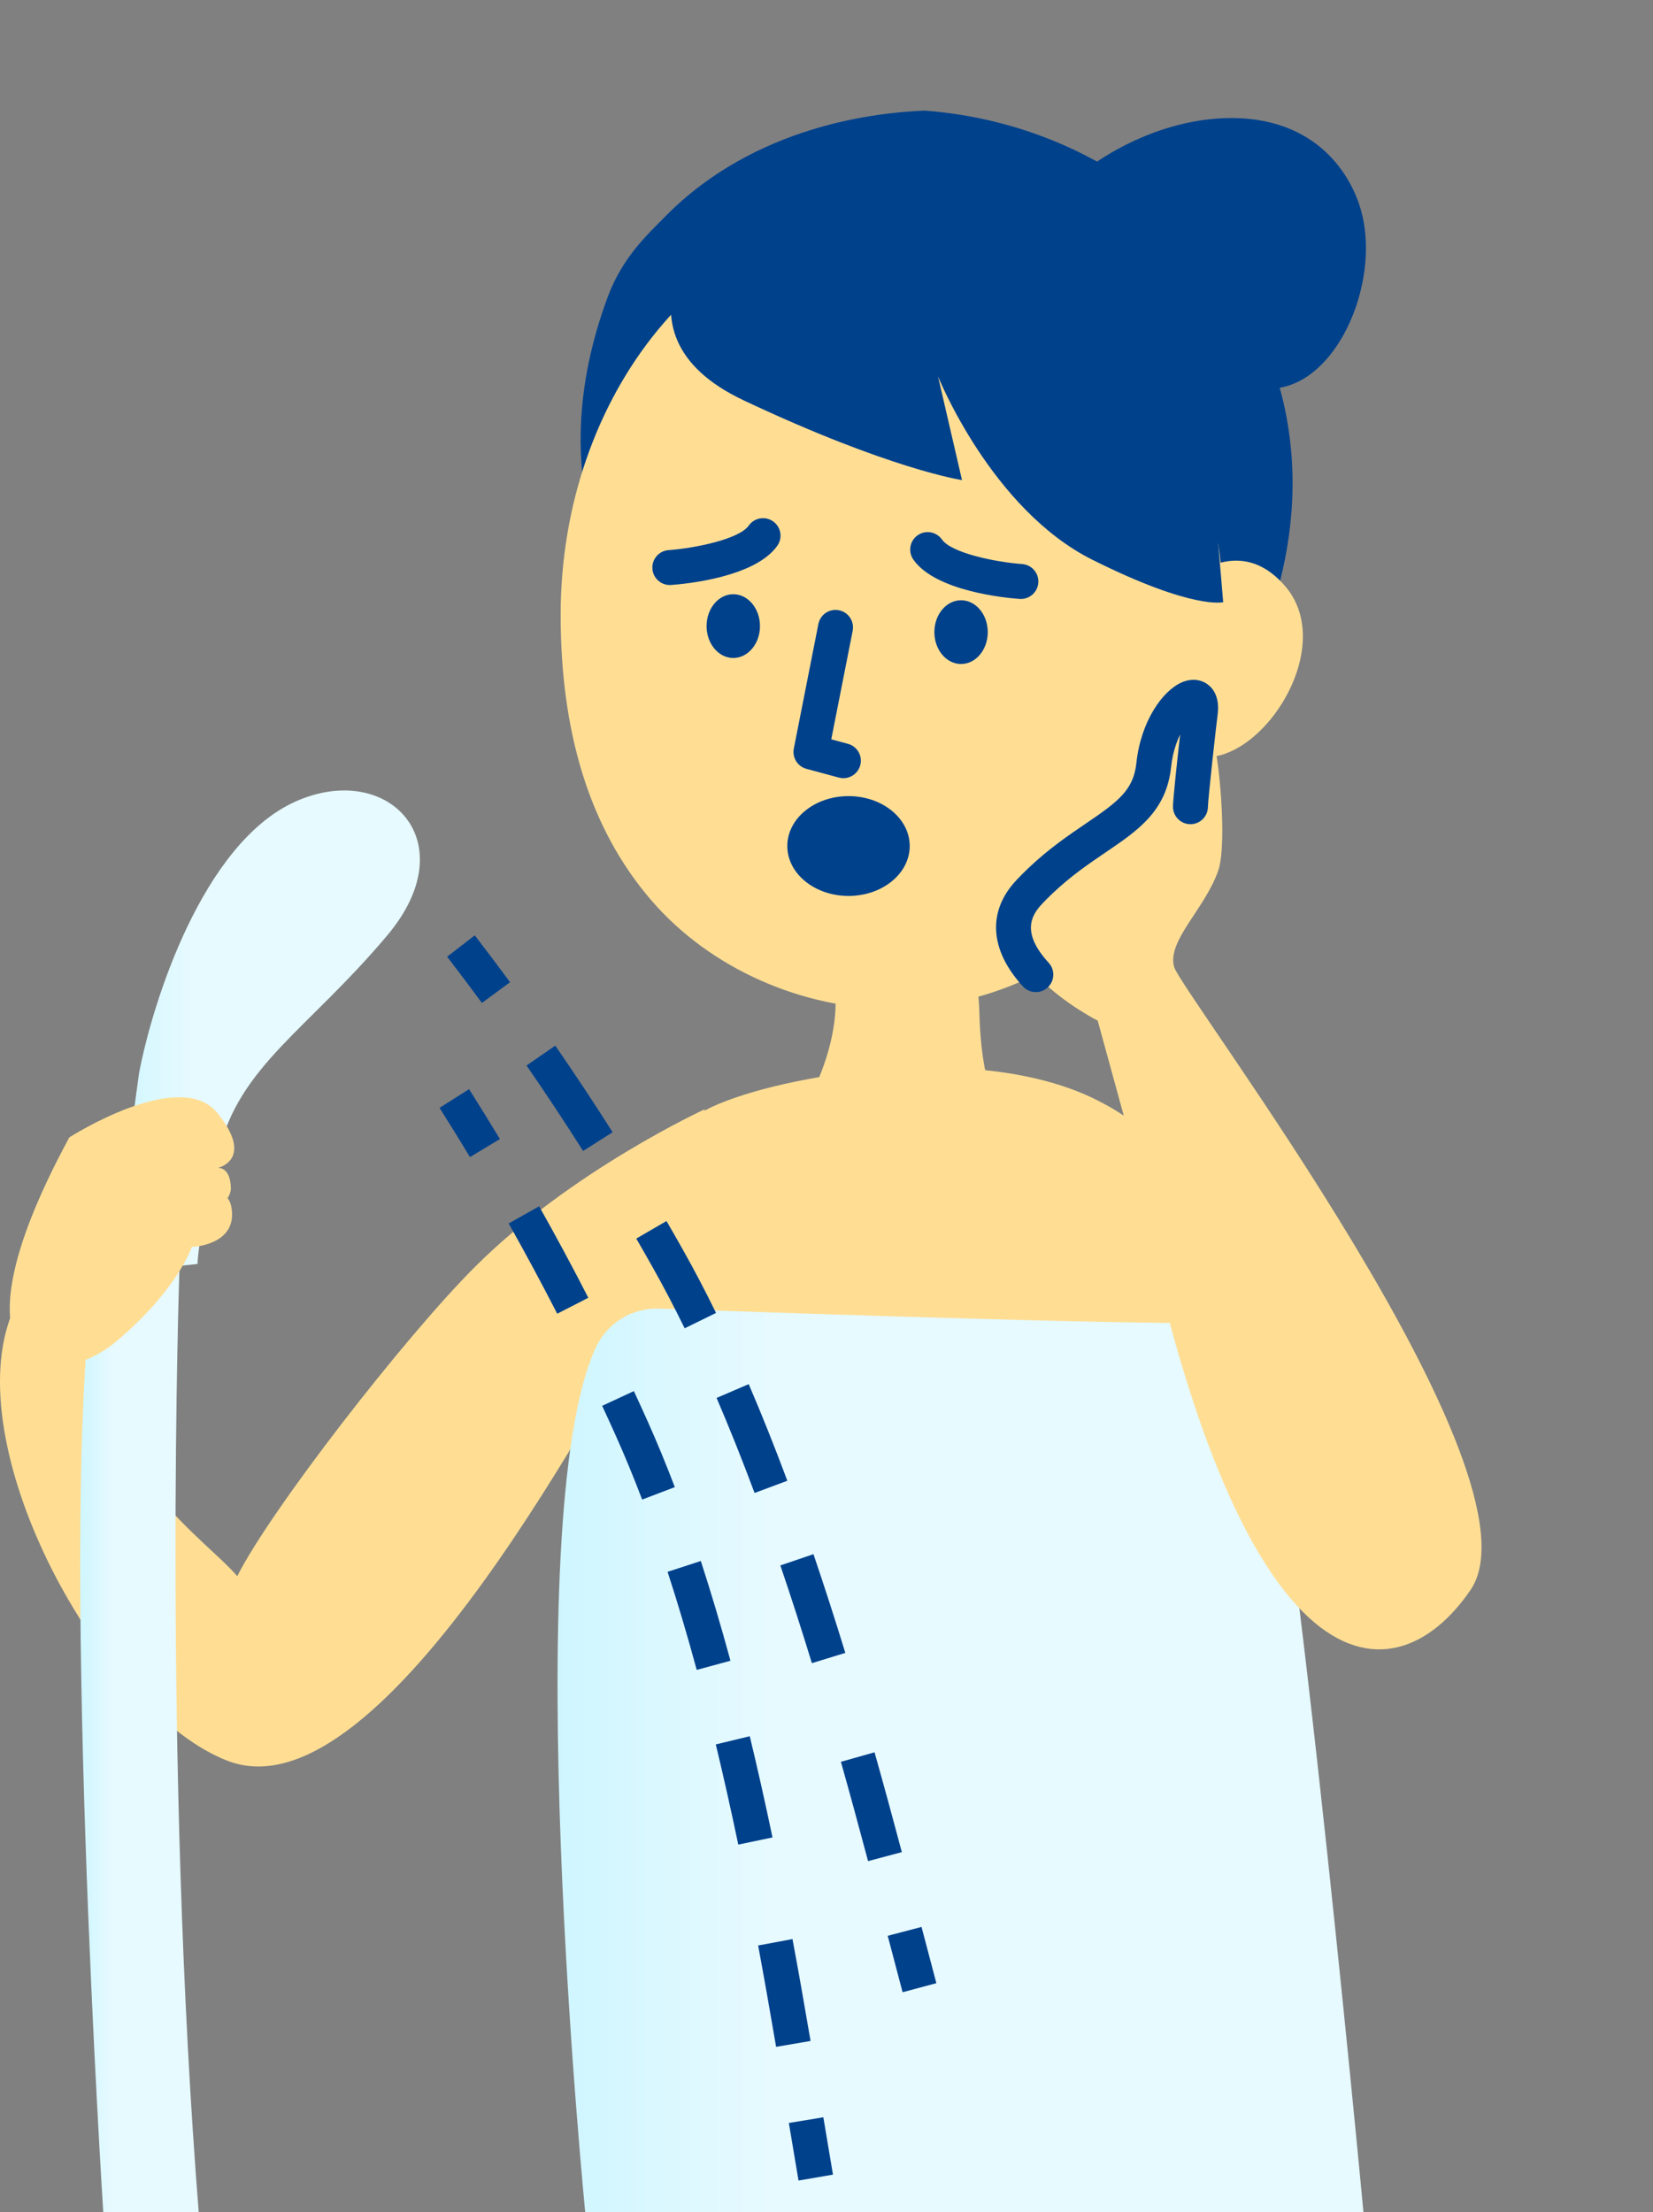 <?xml version="1.0" encoding="UTF-8"?>
<svg id="_レイヤー_1" data-name="レイヤー_1" xmlns="http://www.w3.org/2000/svg" width="284" height="380" xmlns:xlink="http://www.w3.org/1999/xlink" viewBox="0 0 284 380">
  <rect x="0" y="0" width="284" height="380" fill="#808080" stroke="none"/>
  <defs>
    <style>
      .cls-1 {
        fill: url(#_新規グラデーションスウォッチ_1);
      }

      .cls-2 {
        fill: url(#_新規グラデーションスウォッチ_1-2);
      }

      .cls-3 {
        fill: url(#_新規グラデーションスウォッチ_1-3);
      }

      .cls-4 {
        fill: #ffde94;
      }

      .cls-5 {
        fill: #00418c;
      }
    </style>
    <linearGradient id="_新規グラデーションスウォッチ_1" data-name="新規グラデーションスウォッチ 1" x1="19.23" y1="177.244" x2="72.143" y2="177.244" gradientUnits="userSpaceOnUse">
      <stop offset="0" stop-color="#cff6ff"/>
      <stop offset=".261" stop-color="#e6faff"/>
    </linearGradient>
    <linearGradient id="_新規グラデーションスウォッチ_1-2" data-name="新規グラデーションスウォッチ 1" x1="13.781" y1="299.536" x2="34.21" y2="299.536" xlink:href="#_新規グラデーションスウォッチ_1"/>
    <linearGradient id="_新規グラデーションスウォッチ_1-3" data-name="新規グラデーションスウォッチ 1" x1="95.792" y1="302.848" x2="234.336" y2="302.848" xlink:href="#_新規グラデーションスウォッチ_1"/>
  </defs>
  <path class="cls-5" d="M180.877,34.125c8.628-9.004,21.206-14.376,32.3-13.805,15.549.801,19.675,12.841,20.323,14.732,3.785,11.044-1.954,27.087-11.241,30.87-3.416,1.391-6.916,1.069-10.474-.218-23.478-8.495-30.908-31.58-30.908-31.58Z"/>
  <path class="cls-5" d="M158.877,19c-7.855.33-29.075,2.322-44.734,18.341-2.773,2.837-7.175,6.798-9.712,13.624-10.523,28.312,0,46.121,0,46.121l108.891,19.635c2.099-3.769,14.965-27.786,5.033-54.797-8.829-24.011-32.17-40.859-59.478-42.924Z"/>
  <path class="cls-4" d="M197.653,105.762s12.646-17.352,23.184-5.023c10.538,12.329-9.171,37.686-19.69,26.606-10.519-11.08-3.494-21.583-3.494-21.583Z"/>
  <path class="cls-4" d="M121.06,190.568s-22.878,10.515-39.464,27.07c-12.092,12.069-35.198,41.883-40.832,53.131-4.977-5.914-23.543-18.285-19.616-33.606,5.702-22.245-7.257-27.935-7.257-27.935-3.675,3.902-9.856,9.579-12.579,18.516-7.234,23.744,16.839,66.721,37.842,74.758,27.003,10.333,65.485-66.035,74.255-79.824,5.248-8.25,10.821-4.438,7.651-32.11Z"/>
  <path class="cls-4" d="M210.186,105.64c0,19.651-4.702,36.371-15.525,48.966-10.225,11.898-26.131,18.7-41.405,18.7-15.24,0-31.119-6.769-41.337-18.621-10.863-12.6-15.593-29.354-15.593-49.045,0-38.214,25.488-69.192,56.93-69.192s56.93,30.978,56.93,69.192Z"/>
  <path class="cls-4" d="M141.123,162.687s6.332,8.047-1.377,24.683c-2.722,5.875-10.525,10.085-10.525,10.085,0,0,38.196,12.446,49.679-1.681,0,0-10.102,2.046-10.645-22.056s-27.132-11.031-27.132-11.031Z"/>
  <path class="cls-1" d="M23.893,184.333c2.332-12.239,10.929-39.427,26.799-46.604s29.518,6.739,15.82,22.987c-13.699,16.248-25.283,22.315-28.916,37.019s-3.66,19.397-3.66,19.397l-14.705,1.563,4.662-34.362Z"/>
  <path class="cls-2" d="M17.796,380.905s-7.785-120.524-1.676-161.175l14.705-1.563s-2.919,84.051,3.385,162.739h-16.413Z"/>
  <path class="cls-4" d="M11.916,195.387s18.997-12.181,25.449-4.17.05,9.421.05,9.421c0,0,2.116-.298,2.252,3.357.136,3.655-7.846,6.872-7.846,6.872,0,0,7.086-9.553,7.982-3.217.896,6.336-6.85,6.561-6.85,6.561,0,0-2.452,7.423-13.058,16.291-10.606,8.868-30.372,6.181-7.98-35.116Z"/>
  <path class="cls-4" d="M107.828,216.398s-9.683,71.433-7.578,117.234l2.105,45.801,125.461-1.261s-3.789-129-14.314-153.791c-10.525-24.791-15.22-30.387-24.84-35.296-20.406-10.414-54.603-4.4-66.338,1.062-11.735,5.463-14.496,26.25-14.496,26.25Z"/>
  <path class="cls-3" d="M102.353,231.515c1.947-4.238,6.265-6.884,10.933-6.717,22.595.807,96.651,3.353,101.18,2.203,5.349-1.358,19.87,153.904,19.87,153.904H100.631s-11.958-119.61,1.722-149.39Z"/>
  <path class="cls-4" d="M201.723,166.099c-1.256-4.502,5.318-9.966,7.589-16.567,2.27-6.601-1.654-36.622-3.391-22.396.032-1.811.12-3.434.29-4.66.852-6.123-6.909-1.227-7.992,8.962-1.014,9.545-9.918,10.805-19.458,19.862-.643.611-1.29,1.257-1.937,1.944-10.239,10.869,11.775,22.101,11.775,22.101l4.708,17.161c18.119,100.064,45.874,100.369,59.347,80.62,13.472-19.749-49.676-102.524-50.932-107.026ZM205.921,127.137l-.881,9.818s.431-7.022.881-9.818Z"/>
  <path class="cls-5" d="M177.964,170.429c-.812,0-1.621-.327-2.214-.973-5.745-6.263-6.15-12.922-1.11-18.272.658-.7,1.35-1.395,2.055-2.063,3.523-3.344,6.895-5.632,9.869-7.651,5.51-3.739,8.181-5.741,8.67-10.35.77-7.246,4.514-12.478,7.814-13.901,1.616-.696,3.253-.554,4.486.387.984.75,2.07,2.275,1.651,5.284-.21,1.511-1.626,14.216-1.653,15.747-.028,1.64-1.367,2.95-3.001,2.95-.018,0-.036,0-.055-0-1.658-.029-2.979-1.397-2.948-3.056.024-1.417.729-7.94,1.228-12.355-.7,1.455-1.312,3.334-1.55,5.58-.807,7.584-5.655,10.875-11.271,14.685-2.783,1.889-5.939,4.031-9.106,7.037-.623.592-1.234,1.206-1.817,1.825-1.91,2.028-3.504,5.007,1.164,10.095,1.121,1.222,1.039,3.122-.183,4.243-.577.529-1.305.79-2.029.79Z"/>
  <path class="cls-5" d="M123.19,35.896s-20.589,21.005,4.575,32.878c25.164,11.873,37.517,13.699,37.517,13.699l-4.118-17.809s9.15,22.832,26.536,31.508c17.386,8.676,22.456,7.27,22.456,7.27l-.847-9.96s4.928-19.229.81-32.928c-4.118-13.699-37.517-53.883-86.93-24.659Z"/>
  <path class="cls-5" d="M115.078,100.501c-1.561,0-2.878-1.207-2.991-2.788-.119-1.654,1.126-3.091,2.779-3.21,4.597-.333,12.151-1.9,13.77-4.208.952-1.356,2.824-1.688,4.183-.734,1.358.952,1.688,2.825.735,4.183-3.829,5.459-15.882,6.581-18.259,6.75-.073.005-.146.008-.217.008Z"/>
  <path class="cls-5" d="M175.4,102.895c-.071,0-.144-.002-.217-.008-2.377-.169-14.429-1.292-18.258-6.751-.952-1.358-.623-3.23.735-4.183,1.359-.954,3.229-.623,4.183.734,1.618,2.308,9.173,3.876,13.769,4.209,1.654.12,2.898,1.557,2.779,3.21-.113,1.581-1.431,2.788-2.991,2.788Z"/>
  <ellipse class="cls-5" cx="125.983" cy="107.556" rx="4.587" ry="5.476"/>
  <ellipse class="cls-5" cx="165.119" cy="108.591" rx="4.587" ry="5.476"/>
  <path class="cls-5" d="M144.902,133.682c-.259 0-.522-.034-.784-.104l-5.568-1.502c-1.523-.411-2.47-1.932-2.164-3.48l4.219-21.399c.32-1.627,1.897-2.687,3.527-2.365,1.627.321,2.686,1.9,2.365,3.527l-3.677,18.649,2.862.772c1.601.432,2.549,2.08,2.117,3.682-.361,1.339-1.573,2.221-2.897,2.221Z"/>
  <ellipse class="cls-5" cx="145.782" cy="145.336" rx="10.516" ry="8.575"/>
  <g>
    <path class="cls-5" d="M82.795,172.29c-1.957-2.661-3.969-5.333-5.979-7.944l4.758-3.664c2.037,2.646,4.076,5.354,6.059,8.05l-4.838,3.559Z"/>
    <path class="cls-5" d="M117.631,228.185c-1.812-3.698-3.667-7.235-5.513-10.512-.93-1.652-1.863-3.286-2.801-4.901l5.193-3.015c.951,1.638,1.898,3.295,2.841,4.97,1.901,3.375,3.81,7.014,5.672,10.815l-5.393,2.643ZM100.182,197.72c-3.124-4.927-6.395-9.866-9.721-14.68l4.941-3.414c3.37,4.878,6.686,9.884,9.852,14.878l-5.072,3.216Z"/>
    <path class="cls-5" d="M149.142,319.716c-1.709-6.417-3.192-11.838-4.667-17.062l5.779-1.632c1.483,5.253,2.974,10.702,4.69,17.147l-5.803,1.546ZM139.491,285.708c-1.797-5.856-3.62-11.504-5.418-16.787l5.686-1.936c1.817,5.34,3.659,11.046,5.475,16.96l-5.742,1.762ZM129.642,256.472c-2.142-5.742-4.337-11.234-6.527-16.324l5.518-2.374c2.229,5.18,4.462,10.765,6.637,16.6l-5.627,2.098Z"/>
    <path class="cls-5" d="M155.074,342.237c-.797-2.976-1.647-6.222-2.558-9.692l5.811-1.522c.906,3.46,1.755,6.696,2.549,9.663l-5.802,1.552Z"/>
  </g>
  <g>
    <path class="cls-5" d="M80.745,198.772c-1.711-2.836-3.47-5.681-5.229-8.456l5.072-3.216c1.782,2.812,3.565,5.695,5.299,8.57l-5.143,3.102Z"/>
    <path class="cls-5" d="M110.327,257.605c-1.462-3.839-2.985-7.531-4.528-10.971-.774-1.728-1.556-3.439-2.342-5.133l5.449-2.527c.796,1.717,1.587,3.451,2.373,5.203,1.59,3.545,3.158,7.345,4.661,11.292l-5.613,2.137ZM95.736,225.68c-2.666-5.201-5.472-10.417-8.34-15.504l5.232-2.949c2.906,5.156,5.749,10.442,8.451,15.713l-5.344,2.74Z"/>
    <path class="cls-5" d="M133.343,351.62c-1.092-6.407-2.103-12.103-3.089-17.413l5.904-1.098c.993,5.34,2.008,11.065,3.104,17.502l-5.92,1.009ZM126.842,316.878c-1.254-5.991-2.554-11.781-3.862-17.21l5.838-1.407c1.323,5.487,2.636,11.336,3.903,17.387l-5.879,1.23ZM119.705,286.868c-1.605-5.908-3.291-11.577-5.009-16.85l5.711-1.86c1.748,5.367,3.462,11.132,5.093,17.135l-5.795,1.575Z"/>
    <path class="cls-5" d="M137.192,374.587c-.521-3.036-1.071-6.346-1.659-9.885l5.924-.984c.586,3.528,1.137,6.829,1.655,9.855l-5.92,1.015Z"/>
  </g>
</svg>